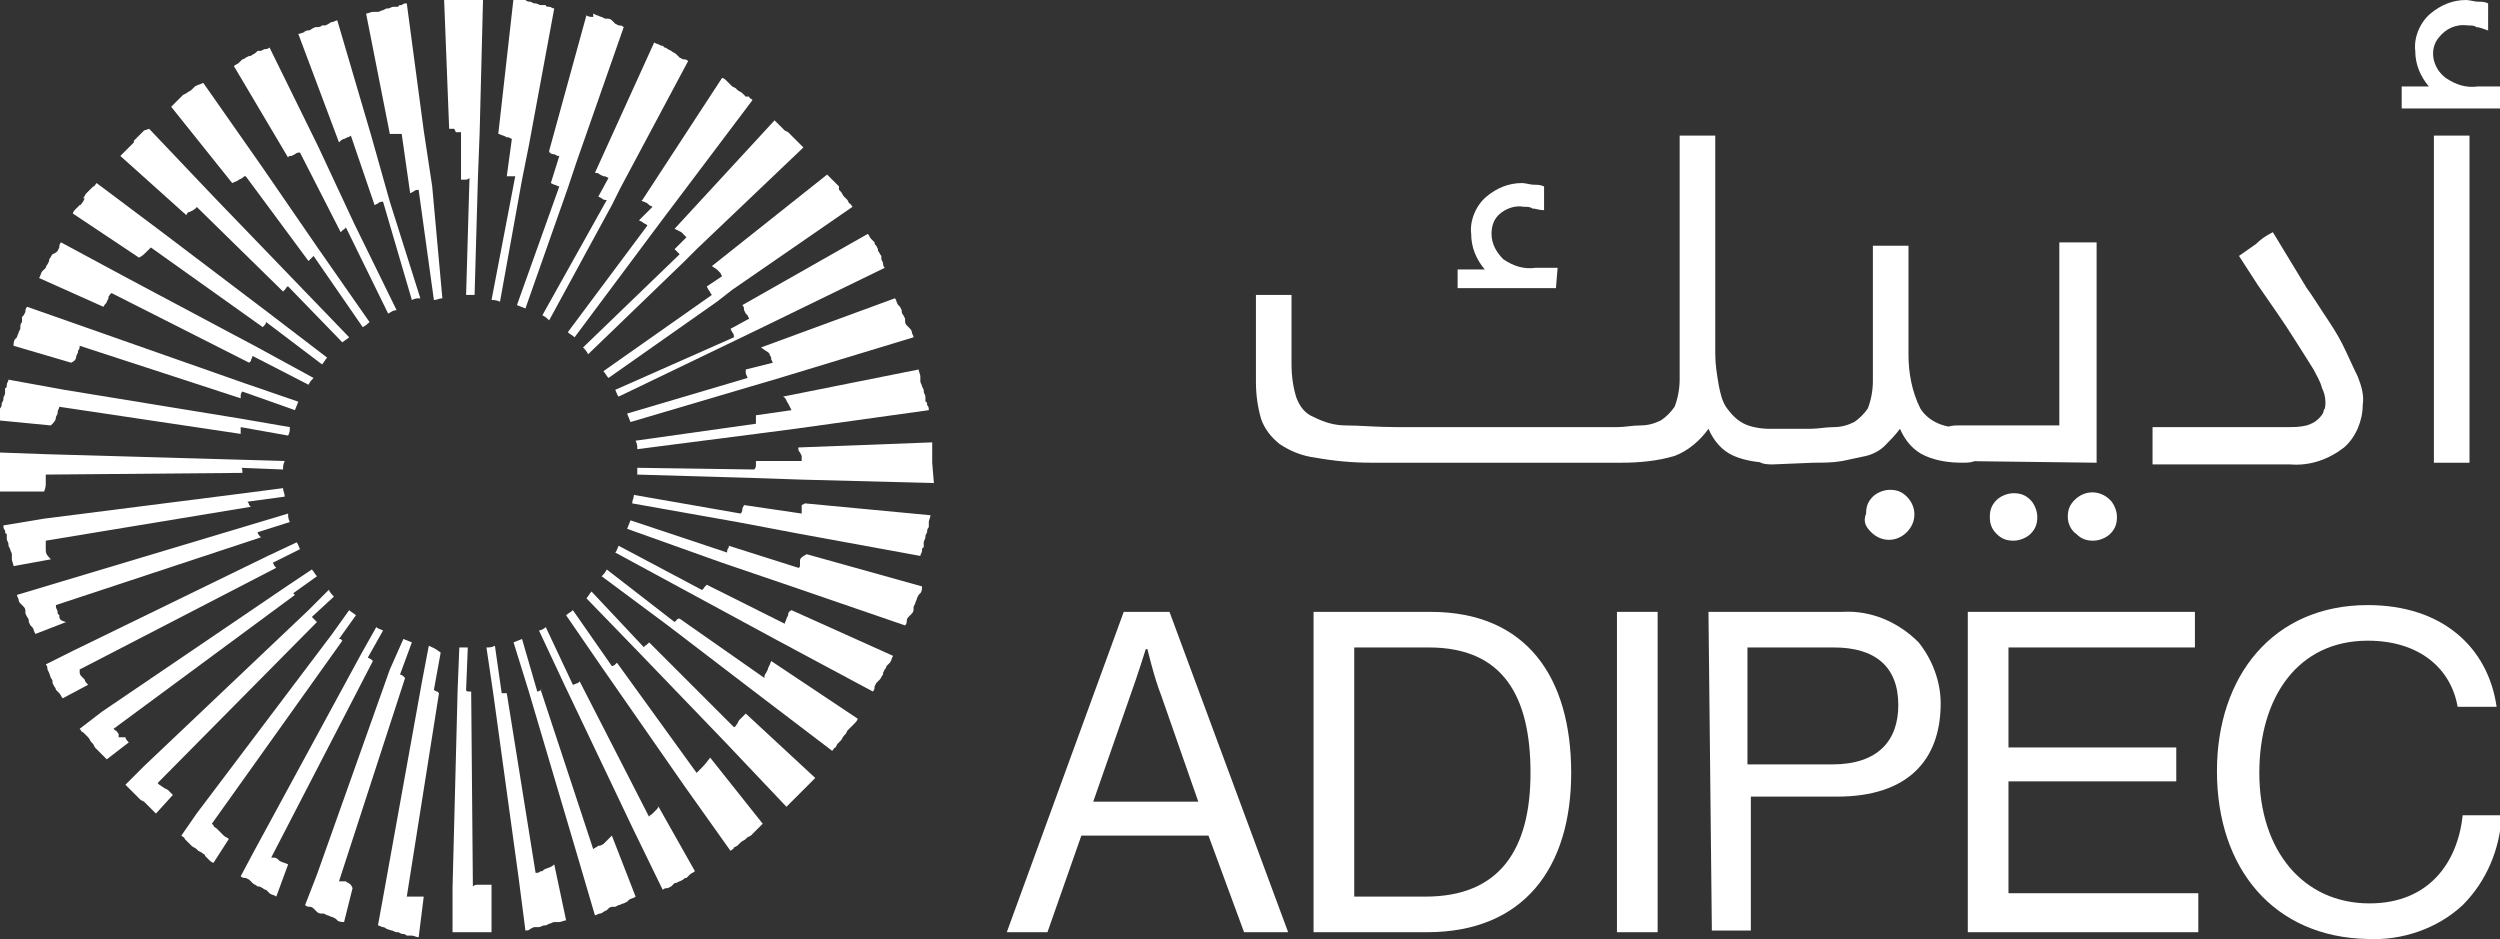 <?xml version="1.0" encoding="utf-8"?>
<!-- Generator: Adobe Illustrator 24.0.0, SVG Export Plug-In . SVG Version: 6.00 Build 0)  -->
<svg version="1.1" id="Layer_1" xmlns="http://www.w3.org/2000/svg" xmlns:xlink="http://www.w3.org/1999/xlink" x="0px" y="0px"
	 viewBox="0 0 147.5 55.4" style="enable-background:new 0 0 147.5 55.4;" xml:space="preserve">
<rect x="0" y="0" width="147.5" height="55.4" fill="#333333" stroke="none"/>
<style type="text/css">
	.st0{fill:#FFFFFF;}
</style>
<g>
	<path class="st0" d="M25.5,11L25,7.7l0,0l-1-7.5c-0.1,0-0.2,0-0.3,0.1c-0.1,0-0.2,0-0.2,0.1h-0.3c-0.1,0-0.2,0.1-0.3,0.1h-0.1
		l-0.2,0.1c-0.1,0-0.2,0.1-0.3,0.1h-0.3c-0.1,0-0.3,0.1-0.4,0.1l1.4,7.1h0.7l0.5,3.5l0.2-0.1c0.1-0.1,0.2-0.1,0.3-0.1l0.9,6.5
		c0.2,0,0.3-0.1,0.5-0.1"/>
	<path class="st0" d="M55,27.3L55,27.3v-1.2l-7.9,0.3c0,0.1,0,0.2,0.1,0.3l0.1,0.2v0.3h-2.7v0.2c0,0.1,0,0.2-0.1,0.3l-6.9-0.1V28
		l6.8,0.2l0,0l3,0.1l0,0l7.7,0.2L55,27.3"/>
	<path class="st0" d="M28.4,52.2h-0.2c-0.1,0-0.2,0-0.3,0.1l0,0l-0.1-11.5h-0.1c-0.1,0-0.2,0-0.2-0.1l0.1-2.5h-0.5L27,40.7l0,0
		l-0.3,11.7l0,0L26.7,55h2.3L29,52.2C28.8,52.2,28.6,52.2,28.4,52.2"/>
	<path class="st0" d="M32.1,51.3L32,51.4h-0.1c-0.1,0.1-0.2,0.1-0.3,0.1l0,0l-1.7-10.6h-0.3l-0.4-2.8c-0.2,0.1-0.3,0.1-0.5,0.1
		l0.4,2.7l0,0l1.5,10.9l0,0l0.4,3.1c0.1,0,0.2,0,0.3-0.1l0.2-0.1h0.3c0.1,0,0.2-0.1,0.3-0.1h0.1l0.2-0.1c0.1,0,0.2-0.1,0.3-0.1h0.3
		c0.1,0,0.3-0.1,0.4-0.1l-0.7-3.3C32.5,51.2,32.3,51.2,32.1,51.3"/>
	<path class="st0" d="M35.6,49.8l-0.2,0.1h-0.1c-0.1,0.1-0.2,0.1-0.3,0.2l0,0l-3.1-9.4H32c-0.1,0-0.2,0.1-0.3,0.1l-0.9-3.1l-0.5,0.2
		l0.9,2.9l0,0l2.9,9.8l0,0l1,3.4c0.1,0,0.2-0.1,0.3-0.1c0.1,0,0.2-0.1,0.2-0.1l0.2-0.1l0.1-0.1c0.1-0.1,0.2-0.1,0.3-0.1h0.1l0.2-0.1
		c0.1,0,0.2-0.1,0.3-0.1l0.2-0.1l0.1-0.1c0.1-0.1,0.3-0.1,0.4-0.2l-1.4-3.6C35.8,49.6,35.7,49.7,35.6,49.8"/>
	<path class="st0" d="M38.7,47.8l-0.1,0.1l-0.1,0.1c-0.1,0.1-0.2,0.1-0.2,0.2l-4.1-8l-0.1,0.1c-0.1,0-0.2,0.1-0.3,0.1L32.2,37
		c-0.1,0.1-0.3,0.2-0.4,0.2l1.5,3.2l0,0l4,8.4l0,0l1.8,3.7c0.1-0.1,0.2-0.1,0.3-0.1l0.2-0.1l0.1-0.1l0.1-0.1C40,52.1,40,52,40.1,52
		l0.2-0.1c0.1-0.1,0.1-0.1,0.2-0.1l0.1-0.1l0.1-0.1c0.1-0.1,0.2-0.1,0.3-0.2l-2.2-3.9C38.9,47.6,38.8,47.7,38.7,47.8"/>
	<path class="st0" d="M41.4,45.3l-0.1,0.1l0,0l-0.2,0.2l-4.7-6.5l-0.1,0.1c-0.1,0.1-0.2,0.1-0.2,0.1l-2.3-3.3
		c-0.1,0.1-0.3,0.2-0.4,0.3l2.2,3.2l0,0l4.8,6.9l0,0l2.7,3.8c0.1-0.1,0.2-0.1,0.2-0.2l0.2-0.1l0.1-0.1l0.1-0.1
		c0.1-0.1,0.2-0.1,0.3-0.2l0.1-0.1l0.2-0.1l0.2-0.2l0.1-0.1l0.1-0.1c0.1-0.1,0.2-0.2,0.3-0.3l-3.1-3.9
		C41.6,45.1,41.5,45.2,41.4,45.3"/>
	<path class="st0" d="M43.6,42.5l-0.1,0.2l0,0c-0.1,0.1-0.1,0.2-0.2,0.2l-5-5L38.2,38c-0.1,0.1-0.2,0.1-0.2,0.2l-3.1-3.3
		c-0.1,0.1-0.2,0.3-0.3,0.4l3.1,3.2l0,0l5.1,5.3l0,0l3.6,3.8l0.2-0.2l0.2-0.2l0.1-0.1l0.1-0.1l0.2-0.2l0.1-0.1l0.3-0.3l0.1-0.1
		l0.1-0.1c0.1-0.1,0.2-0.2,0.3-0.3l-4.1-3.8C43.8,42.3,43.7,42.4,43.6,42.5"/>
	<path class="st0" d="M45.3,39.5l-0.1,0.2l0,0c-0.1,0.1-0.1,0.2-0.1,0.3l-5-3.5L40,36.5l-0.2,0.2l-4-3.1c-0.1,0.2-0.2,0.3-0.3,0.4
		l3.9,2.9l0,0l5.1,3.9l0,0l4.6,3.5c0.1-0.1,0.1-0.2,0.2-0.2l0.1-0.2l0.1-0.1l0.1-0.1c0.1-0.1,0.1-0.2,0.2-0.3l0.1-0.1l0.1-0.2
		l0.2-0.2l0.1-0.1l0.1-0.1c0.1-0.1,0.2-0.2,0.2-0.3l-5.1-3.4C45.4,39.3,45.3,39.4,45.3,39.5"/>
	<path class="st0" d="M46.5,36.3l-0.1,0.2l0,0c0,0.1-0.1,0.2-0.1,0.3l-4.6-2.3l-0.1,0.1c-0.1,0.1-0.1,0.2-0.2,0.2l-4.9-2.6
		c-0.1,0.2-0.1,0.3-0.2,0.4l9.6,5.2l0,0l5.6,3c0.1-0.1,0.1-0.2,0.1-0.3l0.1-0.2l0.1-0.1l0.1-0.1c0.1-0.1,0.1-0.2,0.2-0.3v-0.1
		l0.1-0.2c0.1-0.1,0.1-0.2,0.1-0.2l0.1-0.1l0.1-0.1c0.1-0.1,0.1-0.3,0.2-0.4l-6-2.7C46.5,36.1,46.5,36.2,46.5,36.3"/>
	<path class="st0" d="M47.2,33.1v0.2l0,0c0,0.1,0,0.2-0.1,0.2L43,32.2L43,32.3c-0.1,0.1-0.1,0.2-0.1,0.3l-5.7-1.9L37,31.2l5.6,2l0,0
		l4.4,1.5l0,0l6.4,2.2c0.1-0.1,0.1-0.2,0.1-0.3c0-0.1,0.1-0.2,0.1-0.2l0.1-0.1l0.1-0.1c0.1-0.1,0.1-0.2,0.1-0.3v-0.1l0.1-0.2
		c0-0.1,0.1-0.2,0.1-0.3l0.1-0.2l0.1-0.1c0.1-0.1,0.1-0.3,0.1-0.4l-6.8-1.9C47.2,32.9,47.2,33,47.2,33.1"/>
	<path class="st0" d="M47.3,29.8v0.5l-3.4-0.5l-0.1,0.2c0,0.1,0,0.2-0.1,0.3l-6.3-1.1c0,0.2-0.1,0.3-0.1,0.5l6.2,1.1l0,0l3.7,0.7
		l0,0l7.1,1.3c0-0.1,0.1-0.2,0.1-0.3c0-0.1,0-0.2,0.1-0.2v-0.3c0-0.1,0.1-0.2,0.1-0.3v-0.1l0.1-0.2c0-0.1,0-0.2,0.1-0.3v-0.3
		c0-0.1,0.1-0.3,0.1-0.4l-7.4-0.7L47.3,29.8"/>
	<path class="st0" d="M46.5,23.8l0.1,0.2V24l0.1,0.2l-2.1,0.3V25l-7.1,1c0.1,0.2,0.1,0.3,0.1,0.5l7-0.9l0,0l2.3-0.3l0,0l7.9-1.1
		c0-0.1,0-0.2-0.1-0.3c0-0.1,0-0.2-0.1-0.2v-0.3c0-0.1-0.1-0.2-0.1-0.3v-0.1l-0.1-0.2c0-0.1-0.1-0.2-0.1-0.3v-0.3
		c0-0.1-0.1-0.3-0.1-0.4l-8,1.6C46.4,23.5,46.4,23.7,46.5,23.8"/>
	<path class="st0" d="M45.4,20.9l0.1,0.2v0.1l0.1,0.2L44,21.8L44,22c0,0.1,0.1,0.2,0.1,0.3L37,24.4l0.2,0.5l7.1-2.1l0,0l1.7-0.5l0,0
		l7.9-2.4c0-0.1-0.1-0.2-0.1-0.3c0-0.1-0.1-0.2-0.1-0.2l-0.1-0.1l-0.1-0.1c-0.1-0.1-0.1-0.2-0.1-0.3v-0.1l-0.1-0.2
		c-0.1-0.1-0.1-0.2-0.1-0.3l-0.1-0.2l-0.1-0.1c-0.1-0.1-0.1-0.3-0.2-0.4l-7.9,2.9C45.3,20.8,45.4,20.8,45.4,20.9"/>
	<path class="st0" d="M43.9,18.3l0.1,0.2l0.1,0.1l0.1,0.2l-1.1,0.6l0.1,0.2c0.1,0.1,0.1,0.2,0.1,0.3L36.3,23
		c0.1,0.2,0.1,0.3,0.2,0.4l8.1-3.9l0,0l7.6-3.7c-0.1-0.1-0.1-0.2-0.1-0.3l-0.1-0.2L52,15.2L52,15.1c-0.1-0.1-0.1-0.2-0.2-0.3v-0.1
		l-0.1-0.2c-0.1-0.1-0.1-0.1-0.1-0.2l-0.1-0.1l-0.1-0.1c-0.1-0.1-0.1-0.2-0.2-0.3L43.8,18C43.9,18.1,43.9,18.2,43.9,18.3"/>
	<path class="st0" d="M42.3,15.9l0.1,0.1l0.1,0.1l0.1,0.2l-0.9,0.6l0.1,0.2c0.1,0.1,0.1,0.2,0.2,0.3l-6.4,4.5
		c0.1,0.1,0.2,0.3,0.3,0.4l6.4-4.5l0.9-0.7l0,0l7.1-4.9c-0.1-0.1-0.1-0.2-0.2-0.2l-0.1-0.2l-0.1-0.1l-0.1-0.1
		c-0.1-0.1-0.1-0.2-0.2-0.3l-0.1-0.1L49.5,11l-0.2-0.2l-0.1-0.1l-0.1-0.1c-0.1-0.1-0.2-0.2-0.3-0.3l-6.8,5.4L42.3,15.9"/>
	<path class="st0" d="M40.2,13.7l0.1,0.1l0.1,0.1l0.1,0.1l-0.7,0.7l0.1,0.1l0.2,0.2l-5.7,5.5c0.1,0.1,0.2,0.2,0.3,0.4l5.7-5.5l0,0
		l0.7-0.7l0,0l6.3-6l-0.2-0.2L47,8.3l-0.1-0.1l-0.1-0.1l-0.2-0.2l-0.1-0.1l-0.2-0.1l-0.2-0.2l-0.1-0.1L46,7.4
		c-0.1-0.1-0.2-0.2-0.3-0.3l-5.9,6.4L40.2,13.7"/>
	<path class="st0" d="M38,11.9l0.2,0.1l0.1,0.1l0.2,0.1L37.7,13l0.2,0.1c0.1,0.1,0.2,0.1,0.3,0.2l-4.7,6.3c0.1,0.1,0.3,0.2,0.4,0.3
		l4.7-6.3l0.6-0.8l0,0l5.2-6.9c-0.1-0.1-0.2-0.1-0.2-0.2L44,5.7l-0.1-0.1l-0.1-0.1c-0.1-0.1-0.2-0.1-0.3-0.2l-0.1-0.1l-0.2-0.1
		L43.1,5L43,4.9l-0.1-0.1c-0.1-0.1-0.2-0.2-0.3-0.2l-4.7,7.2C37.8,11.8,37.9,11.9,38,11.9"/>
	<path class="st0" d="M35.4,10.3l0.2,0.1h0.1l0.2,0.1l-0.6,1.1l0.2,0.1c0.1,0.1,0.2,0.1,0.3,0.1L32,18.6c0.2,0.1,0.3,0.2,0.4,0.3
		l3.7-6.8l0,0l0.5-1l0,0l4-7.5c-0.1-0.1-0.2-0.1-0.3-0.1l-0.2-0.1L40,3.3l-0.1-0.1c-0.1-0.1-0.2-0.1-0.3-0.2l-0.2-0.1
		c-0.1-0.1-0.2-0.1-0.2-0.1l-0.1-0.1L39,2.7c-0.1-0.1-0.3-0.1-0.4-0.2l-3.5,7.7C35.2,10.2,35.3,10.2,35.4,10.3"/>
	<path class="st0" d="M32.7,9.1l0.2,0.1h0.1L33,9.2l-0.5,1.6l0.2,0.1c0.1,0,0.2,0.1,0.3,0.1L30.5,18l0.5,0.2l2.5-7.1l0,0L34,9.6l0,0
		l2.8-8c-0.1-0.1-0.2-0.1-0.3-0.1l-0.2-0.1l-0.1-0.1l-0.1-0.1c-0.1-0.1-0.2-0.1-0.3-0.1h-0.1l-0.2-0.1c-0.1,0-0.2-0.1-0.3-0.1
		l-0.2-0.1L35,1C34.9,1,34.7,1,34.6,0.9l-2.2,8C32.4,9,32.5,9.1,32.7,9.1"/>
	<path class="st0" d="M20.3,8.2l0.2-0.1l0,0c0.1,0,0.2-0.1,0.2-0.1l1.4,4.1l0.2-0.1c0.1-0.1,0.2-0.1,0.3-0.1l1.7,5.8
		c0.2-0.1,0.3-0.1,0.5-0.1L23,11.9l0,0l-1.1-3.9l0,0l-2-6.8c-0.1,0-0.2,0.1-0.3,0.1c-0.1,0-0.2,0.1-0.2,0.1l-0.2,0.1L19,1.5
		c-0.1,0.1-0.2,0.1-0.3,0.1h-0.1l-0.2,0.1c-0.1,0.1-0.2,0.1-0.3,0.1l-0.2,0.1L18,1.9C17.9,1.9,17.7,2,17.6,2L20,8.4
		C20.1,8.3,20.2,8.2,20.3,8.2"/>
	<path class="st0" d="M17.2,9.2l0.2-0.1l0,0c0.1-0.1,0.2-0.1,0.3-0.1l2.4,4.7l0.1-0.1c0.1-0.1,0.2-0.1,0.2-0.2l2.5,5.1
		c0.2-0.1,0.3-0.2,0.5-0.2l-2.5-5.1l0,0l-2.1-4.5l0,0l-2.9-5.9c-0.1,0.1-0.2,0.1-0.3,0.1l-0.2,0.1L15.2,3l-0.1,0.1
		c-0.1,0.1-0.2,0.1-0.3,0.2h-0.1l-0.2,0.1c-0.1,0.1-0.2,0.1-0.2,0.1l-0.1,0.1l-0.1,0.1c-0.1,0.1-0.2,0.1-0.3,0.2L17,9.3
		C17,9.2,17.1,9.2,17.2,9.2"/>
	<path class="st0" d="M14.1,10.6l0.2-0.1l0,0c0.1-0.1,0.1-0.1,0.2-0.1l3.7,5l0.1-0.1l0.2-0.2l2.9,4.2c0.2-0.1,0.3-0.2,0.4-0.3
		l-3-4.3l-3.3-4.8l0,0l-3.5-5C11.9,4.9,11.8,5,11.7,5l-0.2,0.1l-0.1,0.1l-0.1,0.1c-0.1,0.1-0.2,0.1-0.3,0.2L11,5.5l-0.2,0.1
		l-0.2,0.2l-0.1,0.1l-0.1,0.1c-0.1,0.1-0.2,0.2-0.3,0.3l3.6,4.5C13.9,10.7,14,10.7,14.1,10.6"/>
	<path class="st0" d="M11.2,12.5l0.2-0.1l0,0c0.1-0.1,0.2-0.1,0.2-0.2l5.1,5l0.1-0.1c0.1-0.1,0.1-0.2,0.2-0.2l3.2,3.3
		c0.1-0.1,0.3-0.2,0.4-0.3l-8-8.3l0,0l-3.8-4L8.5,7.7L8.3,7.9L8.2,8L8.1,8.1L7.9,8.3L7.9,8.4L7.7,8.6L7.6,8.7L7.5,8.8L7.4,8.9
		C7.3,9,7.2,9.1,7.1,9.2l3.9,3.5C11,12.6,11.1,12.5,11.2,12.5"/>
	<path class="st0" d="M8.6,14.9l0.1-0.1l0,0l0.2-0.2l6.6,4.7l0.1-0.1c0.1-0.1,0.1-0.2,0.1-0.2l3.3,2.5c0.1-0.1,0.2-0.3,0.3-0.4
		l-3.4-2.6l0,0l-6.2-4.7l0,0l-4-3c-0.1,0.1-0.1,0.2-0.2,0.2l-0.2,0.2l-0.1,0.1l-0.1,0.1c-0.1,0.1-0.1,0.2-0.2,0.3L5,11.7l-0.1,0.2
		c-0.1,0.1-0.1,0.2-0.2,0.2l-0.1,0.1l-0.1,0.1c-0.1,0.1-0.2,0.2-0.2,0.3l3.9,2.6C8.4,15.1,8.5,15,8.6,14.9"/>
	<path class="st0" d="M6.3,17.8l0.1-0.2v-0.1c0.1-0.1,0.1-0.2,0.2-0.2l8.1,4.1l0.1-0.1c0-0.1,0.1-0.2,0.1-0.3l3.3,1.7
		c0.1-0.2,0.2-0.3,0.3-0.4l-3.3-1.8l0,0l-7.7-4.1l0,0l-3.9-2.1c-0.1,0.1-0.1,0.2-0.1,0.3l-0.1,0.2l-0.1,0.1L3.1,15
		c-0.1,0.1-0.1,0.2-0.2,0.3v0.1l-0.1,0.2c-0.1,0.1-0.1,0.2-0.1,0.2l-0.1,0.1l-0.1,0.1c-0.1,0.1-0.1,0.3-0.2,0.4l3.8,1.7
		C6.2,17.9,6.3,17.9,6.3,17.8"/>
	<path class="st0" d="M4.5,21l0.1-0.2v-0.1c0.1-0.1,0.1-0.2,0.1-0.3l0,0l9.5,3.1v-0.1c0-0.1,0-0.2,0.1-0.3l3.1,1.1l0.2-0.5l-3.2-1.1
		l0,0l-9.1-3.2l0,0l-3.7-1.3c-0.1,0.1-0.1,0.2-0.1,0.3l-0.1,0.2l-0.1,0.1L1.3,19c-0.1,0.1-0.1,0.2-0.1,0.3v0.1l-0.1,0.2
		c0,0.1-0.1,0.2-0.1,0.3L1,19.9L0.9,20c-0.1,0.1-0.1,0.3-0.1,0.4l3.4,1C4.4,21.3,4.5,21.2,4.5,21"/>
	<path class="st0" d="M3.3,24.6l0.1-0.2v-0.1c0-0.1,0.1-0.2,0.1-0.3l0,0l10.7,1.6v-0.4l2.8,0.5c0.1-0.2,0.1-0.3,0.1-0.5l-2.9-0.5
		l0,0L3.8,23l0,0l-3.3-0.6c0,0.1-0.1,0.2-0.1,0.3c0,0.1,0,0.2-0.1,0.2v0.3c0,0.1-0.1,0.2-0.1,0.3v0.1l-0.1,0.2c0,0.1,0,0.2-0.1,0.3
		v0.3c0,0.1-0.1,0.3-0.1,0.4l3.1,0.3C3.2,24.9,3.3,24.8,3.3,24.6"/>
	<path class="st0" d="M2.7,28.5v-0.5l0,0l11.6-0.1v-0.1c0-0.1,0-0.2-0.1-0.2l2.5,0.1c0-0.2,0-0.3,0.1-0.5L2.8,26.8l0,0L0,26.7v2.3
		L2.6,29C2.7,28.8,2.7,28.6,2.7,28.5"/>
	<path class="st0" d="M2.7,32.4v-0.5l12.1-2l-0.1-0.1c0-0.1-0.1-0.2-0.1-0.2l2.2-0.3c0-0.2-0.1-0.3-0.1-0.5l-2.3,0.3l0,0L2.6,30.6
		l0,0L0.2,31c0,0.1,0,0.2,0.1,0.3c0,0.1,0,0.2,0.1,0.2v0.3c0,0.1,0.1,0.2,0.1,0.3v0.1l0.1,0.2c0,0.1,0.1,0.2,0.1,0.3v0.3
		c0,0.1,0.1,0.3,0.1,0.4l2.2-0.4C2.7,32.7,2.7,32.6,2.7,32.4"/>
	<path class="st0" d="M3.5,36.3l-0.1-0.1v-0.1c0-0.1-0.1-0.2-0.1-0.3v-0.1l12.1-4l-0.1-0.1c-0.1-0.1-0.1-0.2-0.1-0.2l1.9-0.6
		c-0.1-0.2-0.1-0.3-0.1-0.5l-2,0.6l0,0l-12,3.6l0,0l-2,0.6c0,0.1,0.1,0.2,0.1,0.3c0,0.1,0.1,0.2,0.1,0.2l0.1,0.1l0.1,0.1
		c0.1,0.1,0.1,0.2,0.1,0.3v0.1l0.1,0.2c0.1,0.1,0.1,0.2,0.1,0.3l0.1,0.2l0.1,0.1c0.1,0.1,0.1,0.3,0.2,0.4l1.8-0.7
		C3.5,36.6,3.5,36.5,3.5,36.3"/>
	<path class="st0" d="M5,40.1L4.9,40l-0.1-0.1c-0.1-0.1-0.1-0.2-0.1-0.3v-0.1l11.6-6l-0.1-0.1l-0.1-0.2l1.6-0.8
		c-0.1-0.2-0.1-0.3-0.2-0.4l-1.7,0.8l0,0L4.3,38.4l0,0l-1.6,0.8c0.1,0.1,0.1,0.2,0.1,0.3l0.1,0.2l0.1,0.3C3,40,3.1,40.1,3.1,40.2
		v0.1l0.1,0.2c0.1,0.1,0.1,0.2,0.1,0.2l0.1,0.1l0.1,0.1c0.1,0.1,0.1,0.2,0.2,0.3l1.5-0.8C5.1,40.3,5,40.2,5,40.1"/>
	<path class="st0" d="M26.9,7.8h0.3v2.8h0.2c0.1,0,0.2,0,0.3-0.1l-0.2,6.9H28l0.2-7l0,0l0.1-2.6l0,0l0.2-7.9h-2.3l0.3,7.7h0.3
		L26.9,7.8"/>
	<path class="st0" d="M7,43.5L7,43.3c-0.1-0.1-0.1-0.2-0.2-0.2l-0.1-0.1l10.7-7.9l-0.1-0.1L17.3,35l1.4-1c-0.1-0.1-0.2-0.3-0.3-0.4
		l-1.5,1l0,0L6,42l0,0L4.7,43c0.1,0.1,0.1,0.2,0.2,0.2L5,43.3l0.1,0.1l0.1,0.1c0.1,0.1,0.1,0.2,0.2,0.3l0.1,0.1l0.1,0.2l0.2,0.2
		l0.1,0.1l0.1,0.1c0.1,0.1,0.2,0.2,0.3,0.3l1.3-1c-0.1-0.1-0.2-0.2-0.2-0.3L7,43.5"/>
	<path class="st0" d="M9.7,46.5L9.7,46.5l-0.3-0.2l-0.1-0.1l9.4-9.5l-0.1-0.1l-0.2-0.2l1.3-1.2c-0.1-0.1-0.2-0.2-0.3-0.4L18.2,36
		l0,0l-9.7,9.2l0,0l-1.1,1.1l0.2,0.2l0.2,0.2l0.1,0.1L8,46.9l0.2,0.2l0.1,0.1l0.2,0.1l0.2,0.2l0.1,0.1l0.1,0.1
		c0.1,0.1,0.2,0.2,0.3,0.3l1-1.1c-0.1-0.1-0.2-0.2-0.3-0.3L9.7,46.5"/>
	<path class="st0" d="M12.9,49l-0.1-0.1c-0.1-0.1-0.2-0.1-0.2-0.2l-0.1-0.1l7.7-10.8l-0.1-0.1L20,37.7l1-1.4
		c-0.1-0.1-0.3-0.2-0.4-0.3l-1,1.4L11.6,48l0,0l-0.9,1.3c0.1,0.1,0.2,0.1,0.2,0.2l0.2,0.2l0.1,0.1l0.1,0.1c0.1,0.1,0.2,0.1,0.3,0.2
		l0.1,0.1l0.2,0.1c0.1,0.1,0.2,0.1,0.2,0.2l0.1,0.1l0.1,0.1c0.1,0.1,0.2,0.2,0.3,0.2l0.9-1.4c-0.1-0.1-0.2-0.1-0.3-0.2L12.9,49"/>
	<path class="st0" d="M16.5,50.8l-0.1-0.1c-0.1-0.1-0.2-0.1-0.3-0.1h-0.1L22,39l-0.1-0.1l-0.2-0.1l0.9-1.6c-0.2-0.1-0.3-0.1-0.4-0.2
		l-0.9,1.6l0,0L15,50.2l0,0l-0.8,1.5c0.1,0.1,0.2,0.1,0.3,0.1l0.2,0.1l0.1,0.1l0.1,0.1c0.1,0.1,0.2,0.1,0.3,0.2h0.1l0.2,0.1
		c0.1,0.1,0.2,0.1,0.2,0.1l0.1,0.1l0.1,0.1c0.1,0.1,0.3,0.1,0.4,0.2L17,51C16.8,50.9,16.7,50.9,16.5,50.8L16.5,50.8"/>
	<path class="st0" d="M20.4,52h-0.1C20.2,52,20.1,52,20,52H20l3.9-12l-0.1-0.1c-0.1-0.1-0.2-0.1-0.2-0.1l0.7-1.9l-0.5-0.2L23,39.5
		l0,0l-4.3,12.1l0,0l-0.7,1.8c0.1,0.1,0.2,0.1,0.3,0.1c0.1,0,0.2,0.1,0.2,0.1l0.1,0.1l0.1,0.1c0.1,0.1,0.2,0.1,0.3,0.1h0.1l0.2,0.1
		c0.1,0,0.2,0.1,0.3,0.1l0.2,0.1l0.1,0.1c0.1,0.1,0.3,0.1,0.4,0.1l0.5-2C20.7,52.1,20.5,52.1,20.4,52L20.4,52"/>
	<path class="st0" d="M29.5,17.8l1.3-7.2l0,0l0.4-2l0,0l1.5-8.1c-0.1,0-0.2-0.1-0.3-0.1c-0.1,0-0.2,0-0.2-0.1h-0.3
		c-0.1,0-0.2-0.1-0.3-0.1h-0.1l-0.2-0.1c-0.1,0-0.2,0-0.3-0.1h-0.3c-0.1,0-0.3-0.1-0.4-0.1l-0.9,8c0.1,0,0.2,0.1,0.3,0.1l0.2,0.1
		h0.1l0.2,0.1l-0.3,2.2h0.5L29,17.7C29.1,17.7,29.3,17.7,29.5,17.8"/>
	<path class="st0" d="M25.3,38.1l-0.4,2.1l-2.2,12.2l0,0l-0.4,2.2c0.1,0,0.2,0.1,0.3,0.1c0.1,0,0.2,0.1,0.2,0.1l0.3,0.1
		c0.1,0,0.2,0.1,0.3,0.1h0.1l0.2,0.1c0.1,0,0.2,0,0.3,0.1h0.3c0.1,0,0.3,0.1,0.4,0.1l0.3-2.4h-1l1.9-12l-0.1-0.1
		c-0.1,0-0.2-0.1-0.2-0.1l0.4-2.2C25.6,38.2,25.5,38.2,25.3,38.1"/>
	<path class="st0" d="M147.5,5.1h-1.3c-0.7,0.1-1.3-0.1-1.9-0.5c-0.8-0.6-1-1.7-0.4-2.4c0.4-0.5,1-0.8,1.7-0.7c0.2,0,0.4,0,0.5,0.1
		c0.2,0,0.4,0.1,0.7,0.2V0.2c-0.2-0.1-0.4-0.1-0.6-0.1c-0.2,0-0.5-0.1-0.7-0.1c-0.8,0-1.5,0.3-2.1,0.8c-0.6,0.5-1,1.4-0.9,2.2
		c0,0.8,0.3,1.5,0.8,2.1h-1.6v1.3h5.8 M143.6,27.3h2.1V8h-2.1V27.3z M139.1,22.2c-0.3-0.6-0.6-1.3-0.9-1.9c-0.3-0.6-0.7-1.2-1.1-1.8
		c-0.4-0.6-0.7-1.1-1-1.5l-2-3.3c-0.4,0.2-0.7,0.4-1,0.7l-1,0.7l1.1,1.7c0.9,1.3,1.6,2.3,2.1,3.1c0.5,0.8,0.9,1.4,1.2,1.9
		c0.2,0.4,0.4,0.7,0.5,1.1c0.1,0.2,0.2,0.5,0.2,0.8c0,0.2,0,0.4-0.1,0.5c0,0.2-0.2,0.4-0.3,0.5c-0.2,0.2-0.4,0.3-0.7,0.4
		c-0.4,0.1-0.8,0.1-1.1,0.1H127v2.2h8.1c1.2,0.1,2.3-0.3,3.2-1c0.7-0.6,1.1-1.6,1.1-2.5C139.5,23.3,139.3,22.7,139.1,22.2
		 M122.5,31.5c0.3,0.3,0.6,0.4,1,0.4c0.4,0,0.8-0.2,1-0.4c0.3-0.3,0.4-0.6,0.4-1c0-0.4-0.2-0.8-0.4-1c-0.6-0.6-1.5-0.6-2.1,0
		c-0.3,0.3-0.4,0.6-0.4,1C122,30.9,122.2,31.3,122.5,31.5 M117.8,31.5c0.3,0.3,0.6,0.4,1,0.4c0.4,0,0.8-0.2,1-0.4
		c0.3-0.3,0.4-0.6,0.4-1c0-0.4-0.2-0.8-0.4-1c-0.3-0.3-0.6-0.4-1-0.4c-0.4,0-0.8,0.2-1,0.4c-0.3,0.3-0.4,0.6-0.4,1
		C117.4,30.9,117.5,31.2,117.8,31.5 M123.7,27.3v-13h-2.2v10.8h-5.9c-0.3,0-0.6,0-0.9,0.2c-0.3,0.2-0.4,0.6-0.3,0.9
		c0,0.4,0.1,0.7,0.3,0.8c0.3,0.2,0.6,0.2,0.9,0.2L123.7,27.3z M110.4,31.4c0.6,0.6,1.5,0.6,2.1,0c0.6-0.6,0.6-1.5,0-2.1
		c-0.3-0.3-0.6-0.4-1-0.4c-0.4,0-0.8,0.2-1,0.4c-0.3,0.3-0.4,0.6-0.4,1C109.9,30.8,110.1,31.1,110.4,31.4 M107,27.3
		c0.6,0,1.1,0,1.7-0.1c0.5-0.1,0.9-0.2,1.4-0.3c0.4-0.1,0.8-0.3,1.1-0.6c0.3-0.3,0.6-0.6,0.9-1c0.3,0.7,0.8,1.3,1.5,1.6
		c0.7,0.3,1.4,0.4,2.2,0.4c0.3,0,0.6,0,0.9-0.2c0.2-0.1,0.3-0.4,0.3-0.9c0-0.4-0.1-0.7-0.3-0.8c-0.3-0.2-0.6-0.2-0.9-0.2
		c-1,0.1-2-0.3-2.5-1.1c-0.5-1-0.7-2.1-0.7-3.2v-6.4h-2.1v8c0,0.5-0.1,1.1-0.3,1.6c-0.2,0.3-0.5,0.6-0.8,0.8
		c-0.4,0.2-0.8,0.3-1.2,0.3c-0.5,0-0.9,0.1-1.4,0.1h-2.2c-0.3,0-0.6,0-0.9,0.2c-0.3,0.2-0.4,0.6-0.3,0.9c0,0.4,0.1,0.7,0.3,0.8
		c0.3,0.2,0.6,0.2,0.9,0.2L107,27.3L107,27.3z M105.3,27.2c0.2-0.1,0.3-0.4,0.3-0.9c0-0.4-0.1-0.7-0.3-0.8c-0.3-0.2-0.6-0.2-0.9-0.2
		c-0.5,0-1.1-0.1-1.5-0.3c-0.4-0.2-0.7-0.5-1-0.9c-0.3-0.4-0.4-0.9-0.5-1.4c-0.1-0.6-0.2-1.2-0.2-1.8V8h-2.1v14.4
		c0,0.5-0.1,1.1-0.3,1.6c-0.2,0.3-0.5,0.6-0.8,0.8c-0.4,0.2-0.8,0.3-1.2,0.3c-0.5,0-0.9,0.1-1.4,0.1H82.4c-1.2,0-2.2-0.1-3-0.1
		c-0.7,0-1.3-0.2-1.9-0.5c-0.5-0.2-0.8-0.6-1-1.1c-0.2-0.6-0.3-1.3-0.3-2v-4.1h-2.1v5.1c0,0.8,0.1,1.5,0.3,2.2
		c0.2,0.6,0.6,1.1,1.1,1.5c0.6,0.4,1.3,0.7,2.1,0.8c1.1,0.2,2.2,0.3,3.3,0.3h14.8c1,0,2.1-0.1,3.1-0.4c0.8-0.3,1.5-0.9,2-1.6
		c0.3,0.7,0.8,1.3,1.5,1.6c0.7,0.3,1.5,0.4,2.2,0.4C104.8,27.3,105.1,27.3,105.3,27.2 M91.9,15.8h-1.3c-0.7,0.1-1.3-0.1-1.9-0.5
		c-0.4-0.4-0.7-0.9-0.7-1.5c0-0.4,0.1-0.8,0.4-1.1c0.4-0.4,1-0.6,1.5-0.5c0.2,0,0.4,0,0.5,0.1c0.2,0,0.4,0.1,0.7,0.1v-1.4
		c-0.2-0.1-0.4-0.1-0.6-0.1c-0.2,0-0.5-0.1-0.7-0.1c-0.8,0-1.5,0.3-2.1,0.8c-0.6,0.5-1,1.4-0.9,2.2c0,0.8,0.3,1.5,0.8,2.1h-1.6V17
		h5.8L91.9,15.8L91.9,15.8z"/>
	<path class="st0" d="M66.3,36.1H69L76,55h-2.6l-2.1-5.7h-7.5l-2,5.7h-2.4 M64.5,47.3h6.2l-2.2-6.3c-0.4-1-0.8-2.7-0.8-2.7h-0.1
		c0,0-0.5,1.6-0.9,2.7L64.5,47.3z"/>
	<path class="st0" d="M77.5,36.1h6.9c5.7,0,8.3,3.9,8.3,9.5S89.9,55,84.2,55h-6.7 M84.1,52.9c4.4,0,6.2-2.8,6.2-7.3s-1.6-7.4-6-7.4
		h-4.4v14.7L84.1,52.9L84.1,52.9z"/>
	<rect x="95.4" y="36.1" class="st0" width="2.4" height="18.9"/>
	<path class="st0" d="M100.8,36.1h7.9c1.7-0.1,3.3,0.6,4.5,1.8c0.8,1,1.3,2.3,1.3,3.6c0,3.4-2,5.5-6.1,5.5h-5.1v7.9h-2.3
		 M103.1,45.1h5c2.7,0,3.9-1.4,3.9-3.5c0-2.3-1.4-3.4-3.8-3.4h-5.1V45.1z"/>
	<path class="st0" d="M116.1,36.1h13.4v2.1h-11v5.9h9.9v2h-9.9v6.6h11.2V55h-13.6"/>
	<path class="st0" d="M130.8,45.5c0-5.6,3.3-9.8,8.9-9.8c4.4,0,7.1,2.5,7.6,6h-2.3c-0.4-2.3-2.3-3.9-5.3-3.9c-4.1,0-6.4,3.3-6.4,7.8
		c0,4.6,2.6,7.7,6.5,7.7c3.5,0,5.2-2.4,5.5-5.2h2.3c-0.1,2-0.9,3.9-2.3,5.3c-1.5,1.4-3.6,2.1-5.6,2
		C134.2,55.3,130.8,51.3,130.8,45.5"/>
</g>
</svg>
